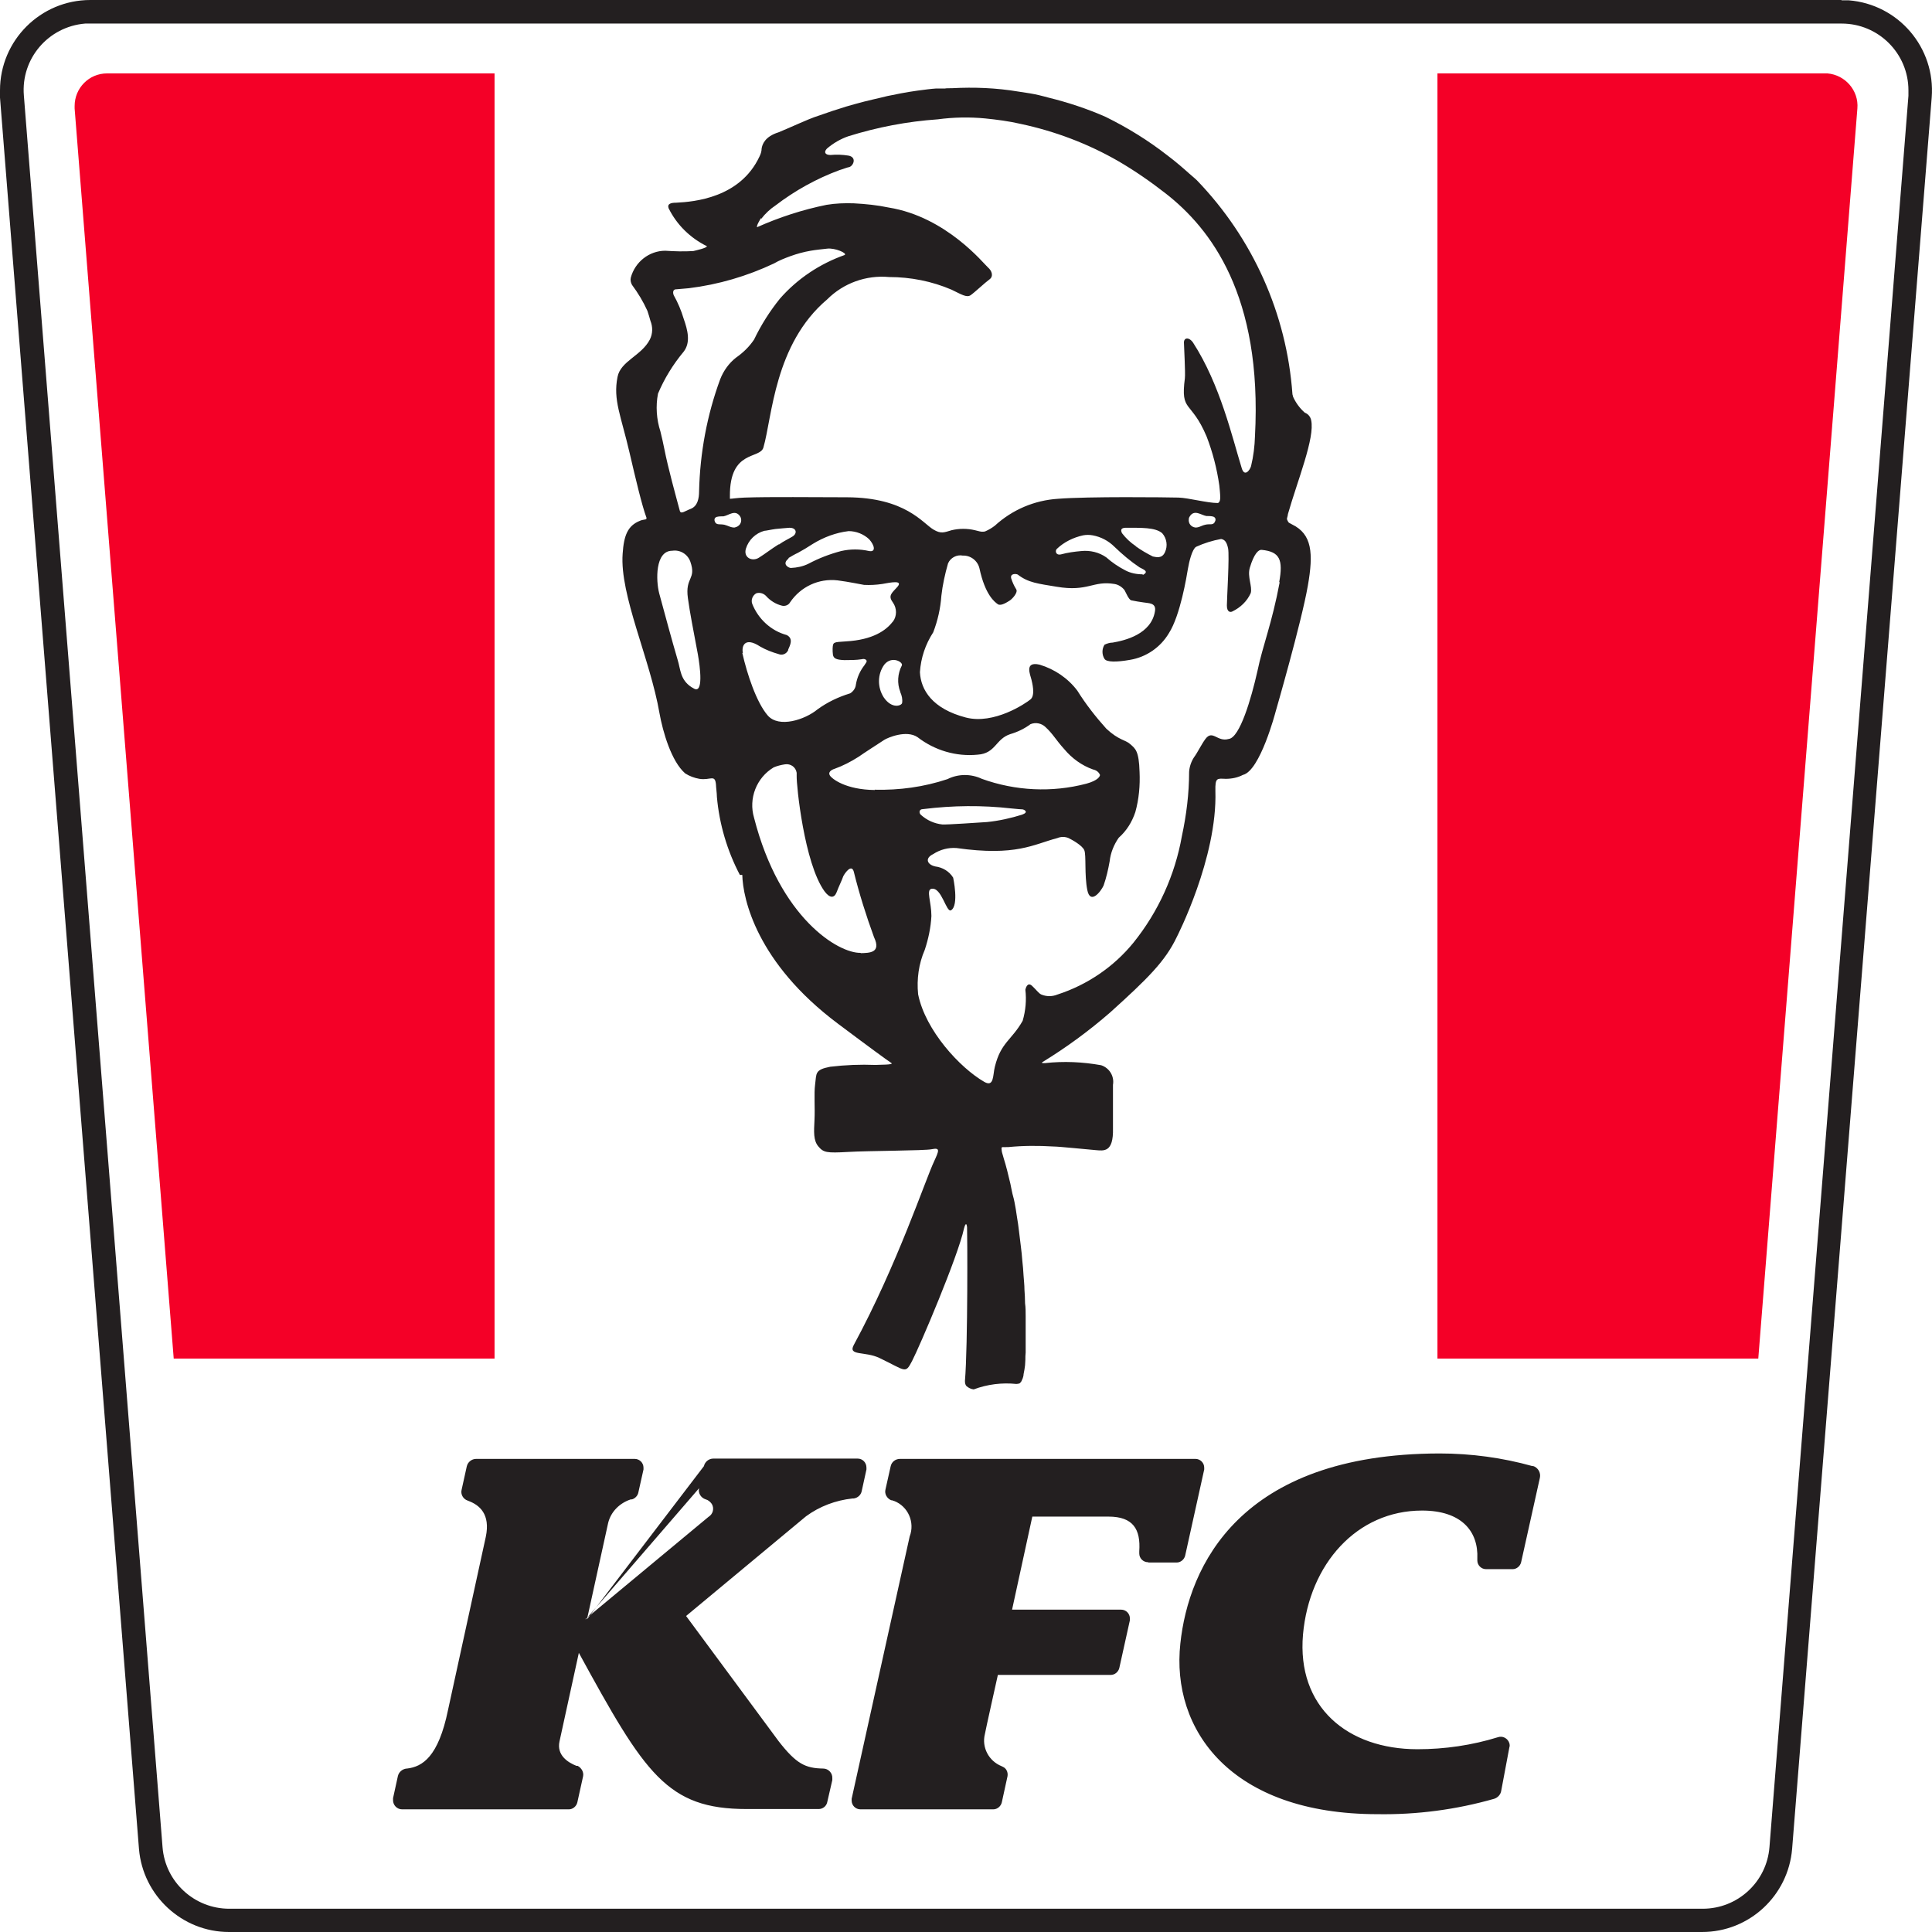 <?xml version="1.0" encoding="UTF-8"?> <svg xmlns="http://www.w3.org/2000/svg" id="Layer_1" data-name="Layer 1" viewBox="0 0 63.95 63.95"><defs><style> .cls-1 { fill: #231f20; } .cls-1, .cls-2 { fill-rule: evenodd; stroke-width: 0px; } .cls-2 { fill: #f40027; } </style></defs><g id="KFC_logo-image" data-name="KFC logo-image"><path id="Path_73" data-name="Path 73" class="cls-2" d="M16.38,2.43H3.54c-.59,0-1.07.48-1.07,1.08,0,.03,0,.06,0,.08l3.28,41.38h10.62V2.43ZM60.41,2.43h-12.83v42.54h10.62l3.28-41.38c.05-.59-.4-1.11-.99-1.16-.03,0-.06,0-.08,0"></path><g id="Group_24" data-name="Group 24"><path id="Path_74" data-name="Path 74" class="cls-1" d="M60.96.78c1.22,0,2.21.99,2.21,2.21,0,.06,0,.12,0,.18l-4.6,57.97c-.09,1.15-1.05,2.04-2.21,2.04H7.59c-1.15,0-2.12-.88-2.21-2.04L.79,3.16c-.1-1.22.81-2.28,2.03-2.38.06,0,.12,0,.17,0h57.96ZM60.96,0H2.99C1.34,0,0,1.34,0,2.99c0,.08,0,.16,0,.24l4.6,57.97c.13,1.55,1.43,2.75,2.98,2.75h48.76c1.56,0,2.85-1.2,2.98-2.75L63.94,3.23c.13-1.65-1.1-3.09-2.75-3.22-.08,0-.16,0-.24,0Z"></path><path id="Path_75" data-name="Path 75" class="cls-1" d="M38,51.71c-.16,0-.29-.13-.29-.29,0,0,0-.02,0-.03,0-.03,0-.04,0-.04.05-.73-.2-1.15-1.02-1.15h-2.52s-.67,3.08-.67,3.08h3.61c.16,0,.29.13.29.29,0,.02,0,.04,0,.06l-.35,1.58c-.03.13-.15.23-.28.23h-3.74s-.42,1.88-.43,1.96c-.11.44.13.89.55,1.06l.04.02c.12.05.18.18.16.31l-.19.87c-.03.13-.15.23-.28.23h-4.4c-.16,0-.29-.13-.29-.29,0-.02,0-.04,0-.06l1.92-8.68c.18-.47-.05-1-.52-1.18-.02,0-.04-.01-.06-.02h-.03c-.14-.06-.23-.21-.19-.36l.17-.76c.03-.15.16-.25.31-.25h9.78c.16,0,.29.13.29.29,0,.02,0,.04,0,.06l-.63,2.85c-.03.13-.15.23-.28.23h-.93ZM23.3,48.53c.03-.14.16-.25.31-.25h4.78c.16,0,.29.13.29.3,0,.02,0,.04,0,.06l-.16.73c-.03.12-.13.21-.26.23h-.04c-.56.06-1.09.26-1.54.59l-3.97,3.3h0l3.06,4.14c.59.76.89.9,1.48.91.17,0,.31.15.3.32,0,.02,0,.04,0,.06l-.17.74c-.03.13-.15.22-.28.22h-2.38c-2.64,0-3.37-1.16-5.56-5.17h0l-.64,2.93c-.1.46.28.7.56.81h.04c.13.07.21.21.18.35l-.19.86c-.03.13-.15.23-.28.23h-5.52c-.17,0-.3-.14-.3-.3,0-.02,0-.04,0-.07l.16-.73c.03-.13.14-.23.28-.25h.02c.51-.06,1.04-.38,1.36-1.94l1.25-5.73c.16-.76-.22-1.05-.55-1.18l-.05-.02c-.15-.05-.24-.21-.2-.36l.17-.77c.03-.14.16-.25.31-.25h5.25c.16,0,.29.13.29.29,0,.02,0,.04,0,.06l-.17.76c-.02.11-.11.2-.21.23h-.04c-.37.12-.66.41-.75.78l-.7,3.19M19.38,53.59l4.07-3.38c.15-.09.2-.28.11-.43-.05-.07-.12-.13-.2-.15h0c-.16-.05-.26-.21-.22-.37l-3.75,4.34ZM50.73,48.52c.18.05.28.23.24.4l-.62,2.79c-.03.13-.15.23-.28.23h-.88c-.16,0-.29-.13-.29-.29,0,0,0,0,0-.01,0-.04,0-.05,0-.05.04-.91-.53-1.59-1.83-1.59-2.16,0-3.73,1.77-3.94,4.1-.21,2.4,1.47,3.8,3.79,3.8.9,0,1.8-.13,2.67-.4.15-.05.32.04.37.2.01.04.02.09,0,.14l-.27,1.44c-.02.12-.11.22-.23.26-1.26.36-2.56.53-3.86.51-4.87,0-6.84-2.8-6.53-5.65.27-2.54,1.95-6.28,8.58-6.29,1.04,0,2.08.14,3.08.42M42.36,19.26c-.26,1.39-.56,2.09-.74,2.96-.2.89-.58,2.2-.95,2.24-.38.11-.53-.32-.77,0-.14.19-.26.45-.38.61-.09.14-.15.31-.16.48,0,.72-.09,1.43-.24,2.13-.23,1.29-.78,2.5-1.6,3.52-.65.8-1.53,1.4-2.52,1.72-.17.07-.36.07-.53,0-.09-.04-.16-.15-.31-.29s-.21.08-.22.13c.04.34.01.69-.09,1.03-.37.65-.72.71-.92,1.52-.07.27-.02.69-.35.5-.8-.46-1.95-1.7-2.19-2.9-.05-.5.02-1.01.22-1.47.12-.36.2-.74.22-1.12,0-.46-.18-.86,0-.9.34-.07.49.8.65.71.27-.16.07-1.08.07-1.08-.13-.21-.35-.34-.59-.37-.27-.06-.36-.27-.07-.41.23-.15.5-.22.77-.2,1.98.28,2.54-.12,3.34-.33.12-.05.25-.05.37,0,.12.06.45.24.52.4s0,.82.1,1.32.45.05.54-.15c.09-.26.15-.52.2-.8.03-.28.14-.55.3-.78.26-.23.44-.52.55-.85.12-.43.16-.88.14-1.33-.02-.7-.14-.77-.31-.92s-.37-.12-.79-.51c-.35-.39-.68-.81-.96-1.26-.31-.41-.75-.71-1.25-.86-.52-.12-.3.35-.27.49.02.09.14.52-.03.66s-1.21.84-2.14.6c-1.11-.29-1.49-.91-1.52-1.5.03-.47.18-.92.44-1.32.15-.39.24-.79.27-1.21.04-.36.12-.72.22-1.07.08-.19.29-.3.49-.26.26-.01.49.17.55.42.19.89.51,1.12.61,1.19s.31-.07.39-.12.28-.26.22-.37c-.07-.11-.13-.24-.17-.37-.04-.17.18-.15.22-.12.35.27.68.3,1.28.4,1.05.18,1.2-.21,1.92-.09.13.02.25.1.33.2.05.09.14.31.22.34.14.03.27.05.41.07.15.03.43,0,.38.29-.12.76-.99.97-1.4,1.04-.09,0-.19.03-.27.07-.09.14-.09.33,0,.47.07.11.4.11.85.03.53-.09,1-.41,1.28-.88.38-.59.59-1.89.63-2.13s.14-.65.27-.73c.26-.12.55-.21.83-.26.1.02.18.07.23.31s-.04,1.67-.04,1.89c0,.23.12.23.18.2.27-.13.49-.34.61-.61.06-.22-.12-.54-.03-.84.14-.47.29-.6.39-.59.6.06.72.32.58,1.08M33.85,26.96c-.38.12-.78.21-1.18.25-.32.02-1.31.09-1.48.08-.27-.03-.51-.14-.71-.32-.05-.04-.09-.19.09-.19.97-.12,1.94-.13,2.91-.02.21.02.31.03.36.03s.23.09,0,.17M28.96,26.15c-.97-.01-1.42-.37-1.49-.48s.05-.19.15-.22c.28-.1.55-.24.8-.4.17-.12.62-.41.85-.56.11-.07.73-.34,1.1-.09.57.44,1.28.65,1.99.58.6-.04.59-.52,1.08-.68.24-.07.47-.18.67-.33.17-.07.37-.03.5.1.25.23.33.41.62.73.25.3.58.54.95.67.1.02.19.08.23.18,0,.04-.05.18-.45.29-1.14.3-2.35.24-3.46-.16-.36-.17-.78-.17-1.14.01-.78.26-1.59.37-2.41.35M28.49,31.54c-.74.02-2.68-1.15-3.53-4.47-.19-.64.08-1.33.65-1.67.12-.05.24-.08.37-.1.19-.03.36.09.39.28,0,.03,0,.06,0,.1-.01.31.25,2.89.92,3.82.17.23.32.24.4.04.07-.19.19-.43.22-.53.03-.07.27-.44.35-.16.18.73.41,1.46.67,2.17.25.53-.16.52-.44.53M24.59,21.62c-.05-.22.05-.56.57-.22.19.11.4.19.61.25.12.05.26,0,.32-.13,0,0,0-.01,0-.02.05-.12.19-.36-.05-.48-.52-.14-.94-.53-1.14-1.03-.05-.13.01-.28.13-.35.11-.04.24,0,.32.08.14.16.33.28.54.33.1.02.21-.02.26-.11.35-.52.95-.8,1.57-.73.39.05.75.13.88.15.2.01.4,0,.6-.03.28-.05.71-.14.5.1-.17.19-.31.28-.16.49l.02.03c.13.19.13.44,0,.62l-.02.02c-.21.27-.64.59-1.54.64-.41.03-.43.01-.44.24,0,.07,0,.13.01.2.02.12.1.17.38.18.19,0,.39,0,.58-.03.09-.03.2.03.14.11,0,.01-.05.07-.05.08-.15.19-.25.41-.29.65-.01.12-.09.23-.19.29h0c-.39.12-.75.29-1.08.53-.41.34-1.28.63-1.65.2s-.68-1.36-.84-2.07M24.32,17.46c-.12.01-.22-.06-.34-.09-.15-.03-.24.01-.3-.07-.05-.08-.04-.16.04-.19.08-.02.15-.02.23-.02.17-.03.38-.23.54-.01.08.11.05.27-.07.34-.03.02-.07.03-.1.04M22.88,22.74c-.37-.25-.35-.58-.45-.9-.2-.68-.42-1.5-.61-2.2-.11-.42-.14-1.41.43-1.41.26-.04.51.11.6.36.21.6-.18.5-.08,1.21.07.51.17,1,.33,1.86.07.4.2,1.35-.15,1.12M21.78,13.03c.21-.5.5-.97.85-1.39.24-.31.13-.72,0-1.09-.08-.27-.19-.53-.33-.78-.02-.05-.03-.11,0-.16l.04-.03.46-.04c.98-.12,1.93-.4,2.82-.82.17-.1.35-.17.54-.24.22-.08.44-.14.67-.18.17-.03.37-.05.55-.07.26-.03.67.15.58.21-.82.29-1.56.78-2.14,1.44-.34.42-.63.88-.86,1.36-.16.24-.37.44-.6.6-.23.18-.41.43-.52.71-.44,1.19-.67,2.45-.7,3.71,0,.24-.05.49-.27.58h0c-.19.07-.34.2-.37.06-.12-.45-.39-1.42-.51-2.04-.04-.19-.08-.39-.13-.58-.13-.4-.16-.84-.08-1.25M25.77,18.02c-.24.15-.47.33-.65.44-.22.14-.52,0-.43-.3.09-.29.32-.51.61-.59.05,0,.22-.04.37-.06.17-.02.35-.03.45-.04.25-.01.28.19.11.29-.11.07-.29.15-.44.26M26.1,18.47c.1-.06.2-.12.31-.17.15-.08.33-.19.5-.3.36-.22.76-.37,1.18-.42.25,0,.5.1.68.27.18.2.23.43,0,.39-.31-.07-.62-.07-.93,0-.38.1-.74.24-1.08.42-.18.09-.38.13-.58.14-.08,0-.31-.13-.08-.31M29.8,22.91c.05.11.08.24.06.36-.02.09-.34.21-.61-.19-.21-.33-.21-.76.02-1.08.25-.31.64-.08.58.03-.14.27-.16.59-.05.87M37.82,19.01c-.2,0-.4-.04-.57-.13-.23-.12-.44-.26-.63-.43-.24-.17-.54-.24-.83-.21-.23.02-.45.05-.67.11-.18.04-.2-.12-.14-.18.24-.23.55-.38.87-.45.11-.02.21-.02.32,0,.27.05.52.18.72.38.26.25.53.48.83.68.1.06.34.13.11.25M37.6,18.08c-.18-.12-.33-.26-.46-.43-.05-.1-.04-.17.1-.18.52,0,1-.02,1.23.18.15.17.19.42.09.63-.1.22-.29.16-.4.14-.2-.1-.39-.21-.57-.34M40.2,17.3c-.08.09-.15.03-.31.07-.13.03-.21.1-.33.09-.14-.02-.23-.14-.21-.28,0-.04.02-.07.04-.1.15-.22.37-.03.54,0,.08,0,.15,0,.23.02.08.03.1.11.04.19M25.2,7.24c.13-.17.29-.32.47-.44.64-.49,1.36-.89,2.12-1.17.17-.05.22-.08.32-.1.14-.04.26-.33-.03-.38-.19-.03-.39-.04-.59-.02-.16,0-.24-.08-.12-.21.21-.18.45-.32.71-.41.96-.3,1.95-.49,2.96-.56.52-.07,1.05-.08,1.57-.03.39.04.78.09,1.17.18,1.13.24,2.22.65,3.23,1.23.55.32,1.07.68,1.57,1.07,1.49,1.16,3.21,3.38,2.96,8.04-.01.33-.05.66-.13.99-.04.14-.22.37-.31.06-.31-1-.71-2.76-1.61-4.15-.13-.19-.32-.18-.3.03,0,.08.05.97.03,1.15-.15,1.15.2.7.72,1.93.2.52.34,1.06.42,1.62.01.12.03.26.03.4,0,.17-.08.18-.08.18-.35,0-.97-.17-1.3-.18-.38-.01-3-.04-3.99.04-.78.05-1.51.36-2.09.89-.09.07-.19.13-.3.18-.04.02-.08.02-.12.02-.05,0-.12-.02-.24-.05-.25-.06-.52-.06-.77,0-.24.07-.35.13-.6-.02-.36-.21-.92-1.06-2.86-1.07-1.1,0-2.54-.02-3.39.01-.27.01-.42.04-.49.04,0-.03,0-.06,0-.09-.01-1.55,1-1.21,1.11-1.61.29-1,.36-3.42,2.11-4.9.54-.54,1.29-.81,2.05-.74.71,0,1.42.14,2.07.42.33.16.5.27.63.18s.48-.42.62-.52.09-.28-.05-.4c-.13-.11-1.37-1.67-3.28-1.98-.38-.08-.77-.12-1.16-.14-.3-.01-.6,0-.9.05-.79.16-1.56.41-2.3.74-.03-.04.09-.24.13-.3M24.57,28.96c.02.8.48,2.91,3.16,4.92,1.12.84,1.63,1.21,1.78,1.31h0c.07.06-.4.05-.53.06-.5-.02-1,0-1.5.06-.52.1-.45.22-.5.59-.04.3,0,.77-.02,1.17s-.04.68.13.88.27.22.98.18c.67-.04,2.54-.04,2.77-.09.29-.06.24.05.08.4-.29.61-1.22,3.42-2.66,6.08-.2.37.37.2.85.43.88.42.85.54,1.08.1.25-.48,1.52-3.46,1.72-4.39.03-.12.08-.22.1-.04.01.13.03,3.9-.07,5.09,0,.06.01.13.05.17.07.06.15.1.24.11h0c.45-.17.94-.23,1.41-.18.04,0,.08-.01.11-.02.02-.02.05-.05.06-.07.03-.06.06-.13.07-.21,0,0,0-.01,0-.02.02-.1.04-.2.05-.3,0-.06.01-.12.01-.18,0-.08,0-.16.01-.24,0-.09,0-.19,0-.28,0-.11,0-.22,0-.33,0-.12,0-.24,0-.37,0-.13,0-.09,0-.22,0-.14,0-.29-.02-.43,0-.15-.01-.3-.02-.45,0-.16-.02-.31-.03-.47-.01-.16-.02-.32-.04-.48-.01-.16-.03-.32-.05-.49-.02-.16-.04-.33-.06-.49-.02-.16-.04-.33-.07-.49-.02-.16-.05-.32-.08-.48-.03-.16-.06-.22-.09-.38s-.06-.3-.1-.45c-.03-.14-.07-.28-.11-.43-.03-.11-.07-.22-.1-.34-.02-.06-.03-.13-.03-.19.01-.05.08-.02.16-.03h.06c.5-.05,1-.05,1.5-.02.19,0,1.14.1,1.4.12s.59.09.57-.72c0-.22,0-.34,0-.54v-.47s0-.09,0-.12v-.03s0-.06,0-.08v-.04s0-.04,0-.06v-.02s0-.05,0-.08c.05-.29-.12-.56-.39-.65-.61-.11-1.24-.14-1.86-.07-.09,0-.12,0-.09-.03h0c.8-.49,1.55-1.04,2.25-1.65,1.23-1.11,1.82-1.69,2.2-2.49,0,0,1.35-2.62,1.28-4.84-.01-.45.06-.41.34-.4.2,0,.4-.04.57-.13.57-.13,1.08-2.08,1.08-2.08,0,0,.86-2.97,1.07-4.18.19-1.08.14-1.71-.52-2.03l-.11-.06s-.07-.09-.06-.14c.01-.05.03-.1.03-.14.32-1.12.9-2.53.77-3.11-.02-.11-.1-.21-.21-.25-.17-.15-.3-.33-.39-.53,0-.03-.02-.06-.02-.09-.19-2.65-1.31-5.15-3.16-7.07,0,0-.15-.14-.25-.22-.19-.17-.44-.39-.72-.6-.64-.5-1.32-.92-2.05-1.28-.61-.27-1.25-.48-1.9-.64-.1-.03-.2-.05-.31-.08-.16-.04-.41-.08-.69-.12-.72-.12-1.45-.15-2.19-.11h0c-.09,0-.2,0-.23.01-.05,0-.09,0-.14,0h-.16c-.16.01-.38.04-.61.07-.37.05-.76.13-1,.18-.27.07-.63.14-1.09.27-.19.05-.38.11-.56.17l-.16.05c-.2.07-.41.14-.61.21-.15.05-.78.33-.92.39-.07.03-.16.07-.26.11-.45.14-.54.4-.56.54,0,.09-.03.18-.07.26-.64,1.37-2.16,1.5-2.76,1.53-.16,0-.3.03-.25.18.27.55.72.99,1.27,1.26,0,.06-.37.14-.45.16-.31.02-.62.01-.93-.01h0c-.53,0-1,.37-1.14.89-.02.08,0,.17.04.24.2.27.37.55.51.86h0c.04.12.07.22.1.33.08.2.08.42-.02.62-.28.54-.97.71-1.07,1.24-.15.76.11,1.26.4,2.51.2.86.41,1.75.56,2.15,0,.02,0,.04-.02.05,0,0,0,0,0,0-.06.01-.17.03-.2.05-.4.16-.53.48-.57,1.09-.1,1.37.91,3.48,1.22,5.28.11.61.39,1.59.85,1.99.14.09.3.15.47.18.37.06.52-.17.55.2,0,.08.03.28.03.4.08.9.34,1.78.76,2.58"></path></g></g></svg> 